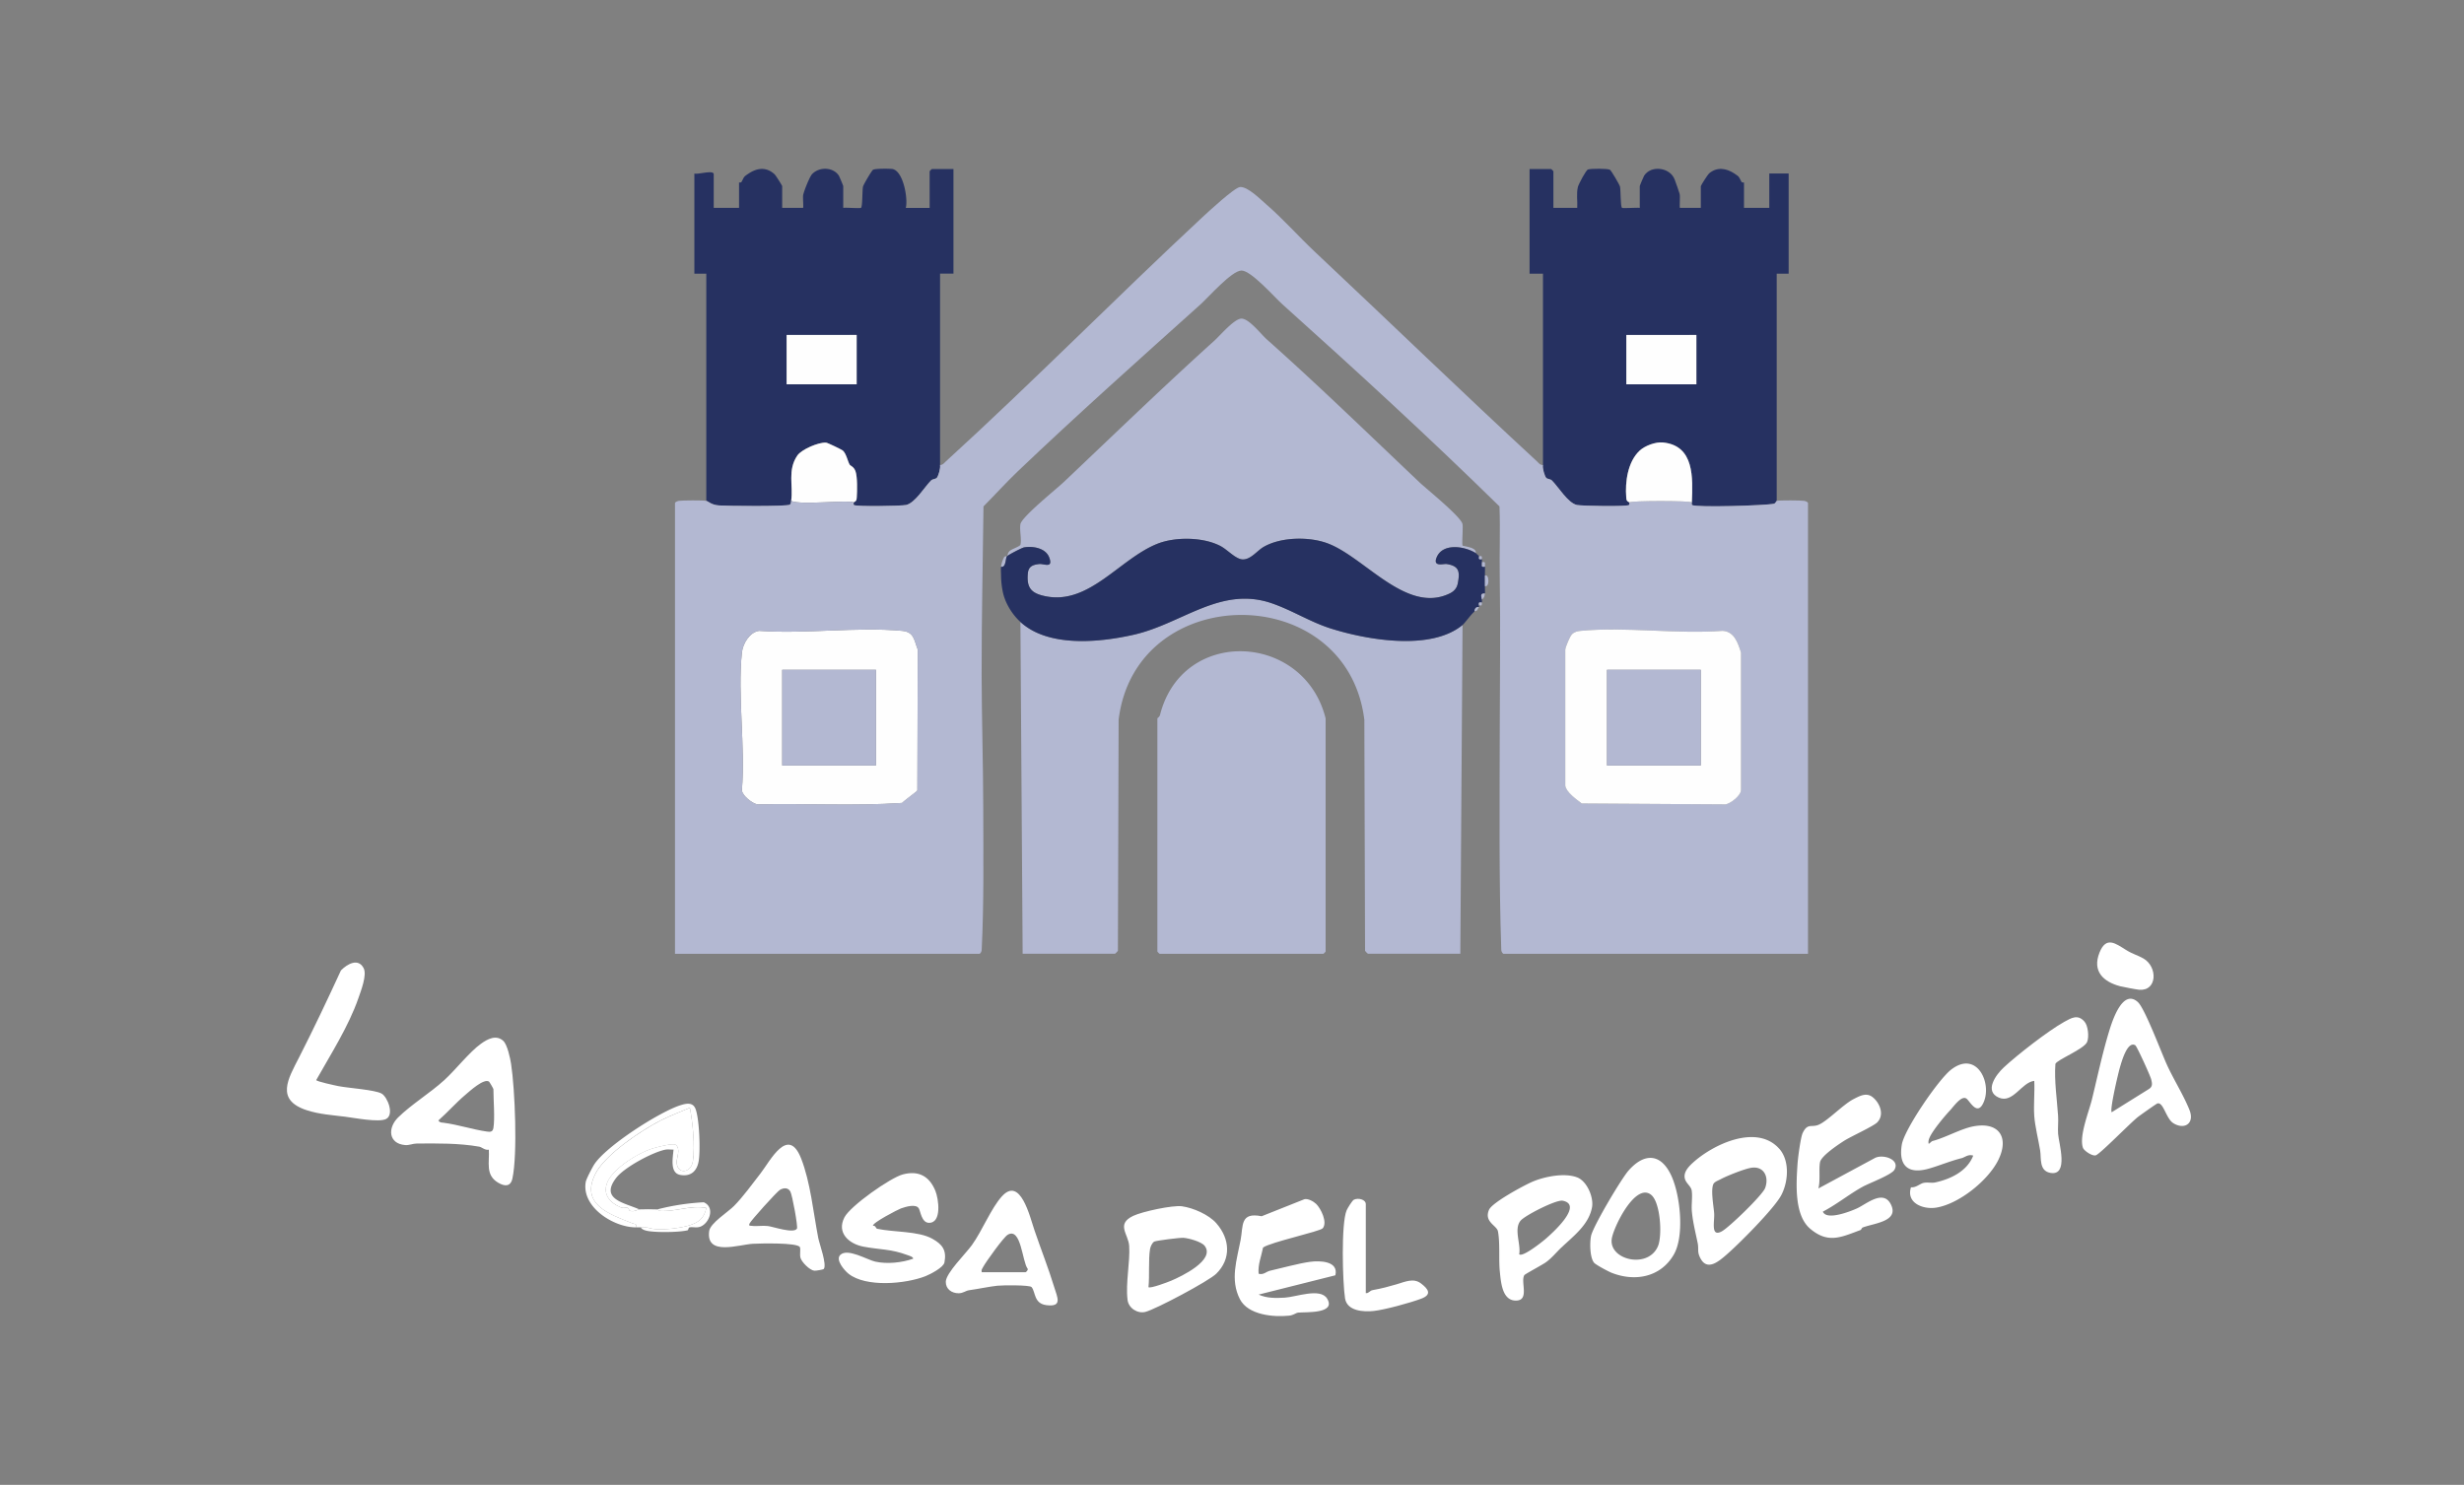 <svg xmlns="http://www.w3.org/2000/svg" width="146" height="88" fill="none"><rect width="100%" height="100%" fill="#808080" stroke="none"/><path fill="#fff" d="M54.44 71.612c-.173-.281-.783-.09-1.05.003-.18.063-1.745.875-1.659 1.033.147-.038.167.159.24.175.97.211 2.445.127 3.275.593.601.336.852.682.716 1.403-.057.3-.846.705-1.129.816-1.182.462-3.53.674-4.559-.15-.24-.193-.783-.817-.487-1.11.434-.426 1.596.292 2.08.397.705.154 1.572.062 2.243-.174 0-.121-.254-.181-.352-.219-.97-.364-1.616-.31-2.594-.495-.86-.164-1.605-.817-1.128-1.738.351-.679 2.727-2.352 3.465-2.545.928-.242 1.567.102 1.924.976.194.474.395 1.916-.39 1.894-.431-.012-.491-.694-.595-.86M77.988 71.352c.281.276.68 1.085.391 1.44-.157.192-3.082.819-3.538 1.142-.102.52-.316 1.018-.264 1.553.28.09.456-.127.665-.174.668-.15 1.707-.44 2.382-.531.595-.08 1.705-.047 1.5.799l-4.547 1.143c.479.223 1.024.212 1.546.182.663-.035 2.114-.604 2.515.059.553.916-1.299.781-1.72.828-.138.016-.266.151-.527.179-.93.1-2.438-.036-2.922-.975-.595-1.156-.181-2.33.042-3.511.16-.85-.039-1.663 1.245-1.405l2.535-1.009c.212-.055.55.135.697.281zM48.809 75.21c-.024.03-.466.108-.556.098-.277-.026-.76-.516-.825-.773-.05-.197.024-.528-.036-.629-.162-.27-2.34-.216-2.767-.194-.83.04-2.81.757-2.604-.754.063-.47 1.111-1.12 1.473-1.488.539-.545 1.087-1.309 1.568-1.926.572-.734 1.63-2.854 2.405-.893.559 1.416.727 3.235 1.02 4.733.065.328.529 1.583.32 1.828zm-1.588-2.393c.07-.112-.274-1.99-.39-2.201-.138-.247-.401-.226-.62-.097-.176.103-1.736 1.832-1.801 1.999-.06.154.039.118.13.131.297.041.643-.027.96.012s1.527.463 1.72.156M72.077 72.503c.802.913.886 2.107-.01 2.985-.45.44-3.561 2.094-4.192 2.26-.466.123-1.004-.215-1.064-.71-.123-1.015.158-2.245.097-3.197-.046-.704-.797-1.292.242-1.784.536-.254 2.337-.644 2.889-.566.661.094 1.582.49 2.038 1.009zm-.702 1.326c-.191-.242-.942-.449-1.254-.47-.202-.013-1.59.16-1.719.221-.13.06-.236.305-.259.448-.105.643-.022 1.579-.092 2.255.1.1 1.15-.3 1.34-.38.58-.243 2.652-1.225 1.984-2.075M59.355 70.915c1.106-1.244 1.67 1.206 1.943 2.004.365 1.074.847 2.303 1.164 3.349.19.625.513 1.205-.46 1.082-.75-.096-.633-.773-.876-1.069-.112-.135-1.73-.114-2.026-.083-.476.05-1.14.193-1.676.267-.213.029-.343.178-.623.18-.407.001-.761-.245-.76-.674.002-.52 1.184-1.673 1.546-2.178.618-.86 1.124-2.156 1.768-2.88zm-1.185 4.482h2.602c.023 0 .166-.136.12-.204-.326-.422-.385-2.487-1.183-2.014-.244.144-1.287 1.598-1.454 1.907-.056.107-.12.167-.085.311M37.703 72.739c.045-.22-.102-.189-.24-.242-1.316-.526-3.116-1.108-2.178-2.94.58-1.134 2.701-2.553 3.844-3.14.566-.289 1.17-.511 1.75-.766.172.908.304 2.235.181 3.15-.1.74-.936.821-.962.088-.01-.277.248-.78-.05-1.034-.152-.13-1.137.136-1.39.214-.827.252-2.276 1.148-2.647 1.95-.343.74.117 1.268.793 1.545.123.05.281-.003.398.026.072.018.058.156.123.173.28.071.45-.082.557-.087.345-.016.714-.01 1.06 0 .011 0 .1.088.213.093.937.036 1.768-.35 2.698-.18-.128.588-.41.833-.967 1.021-.52.176-1.622.302-2.169.223-.393-.057-.256-.117-.746-.093-.087.005-.176 0-.265 0zM80.928 76.637c.176.024.228-.145.398-.176.606-.112.917-.2 1.433-.349.504-.148.994-.385 1.434-.052.443.333.671.663.018.908s-2.146.653-2.806.726c-.605.067-1.591.013-1.708-.75-.147-.963-.237-4.421.094-5.212.053-.125.333-.582.43-.63.252-.126.707-.02.707.266v5.27z"/><path fill="#fff" d="M37.703 72.739c-1.304.022-3.267-1.188-2.994-2.698.031-.172.379-.835.49-1.013.684-1.09 3.896-3.148 5.132-3.53.323-.1.72-.192.88.218.231.593.293 2.436.192 3.074-.097.62-.475.952-1.093.842-.63-.112-.443-1-.401-1.501-.157.007-.327-.026-.48.003-.731.141-2.425 1.033-2.92 1.676-.97 1.264.463 1.465 1.372 1.863-.107.005-.277.158-.558.086-.065-.016-.05-.152-.123-.172-.118-.03-.277.023-.398-.026-.676-.276-1.135-.805-.792-1.546.372-.8 1.82-1.696 2.646-1.949.254-.078 1.238-.343 1.39-.214.298.253.04.755.05 1.034.026.733.864.651.963-.09.123-.914-.011-2.24-.181-3.148-.58.255-1.184.477-1.75.766-1.144.585-3.264 2.004-3.845 3.14-.936 1.832.862 2.413 2.179 2.94.137.055.285.024.24.242zM38.939 71.677a13.8 13.8 0 0 1 2.76-.424c.717.308.308 1.322-.267 1.466-.205.052-.409-.016-.58.023-.066.015-.054.16-.12.174-.483.11-1.496.12-2.002.078-.2-.016-.661-.044-.762-.255.49-.025.353.035.746.092.546.08 1.65-.047 2.169-.222.557-.189.839-.434.967-1.022-.929-.169-1.762.216-2.698.18-.113-.004-.202-.092-.213-.092zM115.559 65.792c-.332.351-1.006 1.165-1.203 1.58-.067.14-.106.247-.081.407.026.037.16-.138.239-.158.762-.2 1.671-.723 2.402-.864 1.539-.3 2.16.661 1.476 2.017-.606 1.2-2.312 2.571-3.653 2.794-.789.131-1.807-.273-1.507-1.204.296.033.525-.214.752-.261s.478.02.682-.025c.909-.198 1.896-.662 2.253-1.59-.296-.1-.488.101-.687.151-.694.172-1.432.488-2.024.642-1.183.31-1.724-.242-1.518-1.452.152-.898 2.162-3.843 2.912-4.43 1.5-1.17 2.415.722 1.956 1.877-.372.934-.815.01-1.032-.161-.294-.23-.778.477-.969.679zM111.244 66.507c-.236.247-1.58.844-2.01 1.125-.345.226-1.333.88-1.394 1.257-.075.457.03 1.056-.094 1.545l3.357-1.81c.482-.241 1.506.097 1.145.707-.178.302-1.491.786-1.902 1.014-.781.433-1.53 1.046-2.337 1.462.222.545 1.632-.015 2.017-.189.566-.255 1.608-1.195 2.046-.172.409.955-1.061 1.052-1.698 1.3-.071.029-.073.13-.146.157-1.132.416-1.9.82-2.967-.08-.956-.805-.829-2.678-.751-3.85.023-.355.183-1.568.303-1.821.286-.606.515-.322.928-.486.532-.211 1.475-1.22 2.106-1.538.372-.189.752-.396 1.119-.1.422.342.702 1.032.276 1.477zM126.681 59.395c.415.383 1.391 3.001 1.721 3.719.402.879.973 1.778 1.326 2.654.335.83-.311 1.21-.962.79-.423-.274-.576-1.258-.932-1.162-.066.018-1 .684-1.14.79-.439.334-2.271 2.226-2.518 2.286-.215.052-.693-.273-.754-.448-.241-.689.354-2.134.535-2.88.324-1.327.617-2.719 1.016-4.03.188-.617.805-2.553 1.709-1.718zm-.16 2.553c-.469-.275-.811.982-.909 1.314-.099.331-.613 2.51-.487 2.655l2.203-1.375c.236-.151.195-.333.137-.574-.053-.217-.847-1.963-.943-2.02zM105.422 68.074c.637.712.546 1.964.121 2.763s-2.51 2.894-3.265 3.542c-.406.348-1.087.952-1.496.24-.243-.422-.112-.568-.188-.943-.128-.629-.283-1.22-.344-1.868-.039-.398.043-.838-.008-1.234-.038-.284-.345-.434-.413-.74-.084-.384.246-.714.506-.948 1.205-1.085 3.767-2.285 5.087-.81zm-1.668 1.137c-.406.07-1.425.473-1.803.677-.128.069-.362.151-.425.281-.17.354.013 1.32.043 1.73.036.477-.228 1.452.456 1.075.439-.24 2.407-2.145 2.564-2.563.252-.672-.086-1.328-.835-1.2M92.522 73.928c-.31.295-.572.63-.928.885-.212.153-1.234.695-1.273.76-.233.38.303 1.457-.445 1.504-.871.053-.94-1.087-1.007-1.725-.073-.713.022-1.676-.11-2.374-.068-.356-.841-.558-.53-1.279.187-.433 2.073-1.45 2.576-1.665.718-.306 1.897-.542 2.646-.256.585.224.986 1.18.883 1.762-.186 1.041-1.097 1.71-1.81 2.39zm-2.507.406c.198.193 1.34-.717 1.542-.889.375-.32 2.304-2.03 1.04-2.285-.382-.076-2.235.872-2.494 1.18-.422.496.027 1.394-.086 1.994zM94.455 74.836c-.256-.304-.259-1.2-.181-1.584.113-.562 1.792-3.391 2.224-3.88.962-1.09 1.952-1.009 2.557.357.512 1.158.763 3.533.117 4.634-.782 1.338-2.3 1.613-3.679 1.069-.186-.073-.935-.471-1.04-.597zm3.386-4.02c-.937-.767-2.244 1.921-2.34 2.611-.171 1.244 2.146 1.797 2.735.437.273-.632.15-2.602-.395-3.047z"/><path fill="#fff" d="M123.509 60.541c.22.249.283.912.159 1.212-.178.425-1.797 1.057-1.879 1.3-.073 1.032.093 2.062.16 3.088.022.353-.023.709.001 1.061.039.554.644 2.487-.446 2.311-.696-.112-.543-.879-.618-1.332-.097-.594-.309-1.45-.349-2.041-.047-.677.035-1.4 0-2.082-.752.08-1.255 1.354-2.095.995-.892-.382-.176-1.36.288-1.791.802-.746 2.648-2.183 3.578-2.698.42-.232.804-.473 1.2-.024zM125.971 56.297c.42.262.686.307 1.037.509.841.484.832 1.933-.251 1.853-.139-.01-.98-.17-1.124-.208-1.011-.265-1.668-.89-1.234-1.988.394-1.002.956-.547 1.572-.166M29.825 61.693c.235.218.408 1.025.458 1.356.233 1.515.388 5.36.08 6.792-.108.502-.463.475-.837.257-.784-.457-.513-1.204-.561-1.962-.23.049-.4-.148-.573-.179-1.203-.21-2.472-.195-3.703-.185-.238.002-.434.112-.69.09-.986-.088-1.04-1.014-.41-1.636.78-.768 1.883-1.436 2.736-2.212C27 63.4 27.81 62.35 28.5 61.857c.388-.28.904-.557 1.326-.164m-.59 5.155c.095-.573 0-1.662 0-2.303 0-.026-.231-.426-.264-.447-.312-.198-1.151.578-1.413.8-.537.453-1.052 1.037-1.585 1.507.085.134.173.118.304.134.88.116 1.735.405 2.573.523.207.03.345.023.385-.216zM17.717 62.677c.857-1.68 1.686-3.432 2.485-5.166.366-.372 1.022-.76 1.346-.13.207.402-.159 1.333-.315 1.785-.584 1.673-1.629 3.303-2.496 4.844.018.085 1.111.317 1.321.36.583.116 2.163.215 2.557.443.343.198.76 1.23.269 1.5-.41.226-1.902-.064-2.426-.13-.75-.094-1.527-.142-2.267-.381-1.894-.61-1.115-1.87-.473-3.127z"/><path fill="#B3B8D2" d="M60.463 36.86c1.648 1.516 4.672 1.218 6.708.756 2.887-.653 5.153-2.915 8.195-1.861 1.197.414 2.263 1.1 3.463 1.483 2.135.682 5.958 1.358 7.832-.203l-.132 19.49h-5.47a.8.8 0 0 1-.175-.179l-.042-13.688c-1.03-8.298-13.55-8.27-14.56 0l-.042 13.688a.8.8 0 0 1-.175.179h-5.47l-.132-19.667z"/><path fill="#B3B8D2" d="M59.669 32.961c.042-.052.032-.194.168-.315.136-.12.597-.256.628-.367.08-.299-.065-.874 0-1.22.082-.431 2.126-2.074 2.557-2.481 2.962-2.805 5.9-5.652 8.925-8.38.351-.316 1.19-1.315 1.614-1.315.453 0 1.16.928 1.5 1.23 3.082 2.741 6.037 5.62 9.04 8.465.43.407 2.476 2.05 2.557 2.482.042.224-.049 1.223.008 1.278.026.026.52.076.697.232.113.097.075.192.09.216-.66-.422-1.995-.629-2.338.271-.213.559.424.341.599.369.737.114.805.44.661 1.156-.057.283-.225.465-.474.587-2.568 1.249-5.044-2.162-7.252-2.974-1.091-.403-2.757-.377-3.783.22-.375.218-.745.738-1.217.738-.42 0-.908-.572-1.336-.796-1.024-.534-2.667-.552-3.727-.135-2.233.88-4.044 3.65-6.646 3.11-.806-.167-1.121-.469-1.039-1.349.039-.404.277-.513.681-.557.265-.028.825.28.595-.369-.205-.575-.959-.703-1.49-.619-.14.023-.958.453-1.02.527-.098.117-.052.7-.352.62.022-.179.092-.401.18-.552.06-.1.167-.06.172-.068zM68.579 42.575c.003-.02.127-.091.155-.198 1.321-5.251 8.545-4.89 9.813.198v13.82c0 .01-.123.133-.132.133H68.71a1 1 0 0 1-.132-.133z"/><path fill="#263161" d="M87.457 32.784c.047.065.136.117.176.177s-.105.23.177.177c.008.057-.005.119 0 .177.019.199-.085.307.176.267.011.175-.003.355 0 .53.005.206.006.417 0 .621-.005.145.014.302 0 .444-.343-.033-.18.253-.177.354q.001.088 0 .177c-.187-.021-.197-.012-.176.177-.014.008.012.063 0 .09-.178-.012-.257.09-.265.265-.236.207-.563.68-.705.798-1.874 1.56-5.698.885-7.833.203-1.201-.383-2.265-1.069-3.462-1.483-3.044-1.054-5.308 1.209-8.195 1.861-2.036.46-5.06.76-6.708-.756-.513-.471-.938-1.17-1.06-1.86a5 5 0 0 1-.089-.885c-.001-.166-.02-.375 0-.531.301.08.254-.504.353-.62.061-.074.881-.504 1.019-.527.532-.086 1.287.042 1.49.619.232.648-.329.34-.594.369-.405.042-.644.152-.681.557-.083.882.233 1.184 1.038 1.35 2.602.538 4.414-2.232 6.647-3.111 1.06-.417 2.703-.4 3.726.135.429.224.916.796 1.336.796.472 0 .843-.519 1.218-.738 1.025-.596 2.691-.622 3.783-.22 2.208.813 4.684 4.222 7.252 2.973.249-.122.417-.303.474-.586.144-.716.076-1.043-.662-1.157-.175-.027-.812.192-.598-.368.343-.9 1.677-.694 2.338-.271z"/><path fill="#B3B8D2" d="M87.986 34.115c.262-.137.292.72 0 .62q.008-.31 0-.62M87.986 35.177c-.015.141-.049.271-.177.354-.001-.102-.166-.387.177-.354M87.633 35.974c-.161.346-.157.17-.265.267.007-.174.086-.278.265-.267M87.81 33.317c.255-.04.163.063.176.266-.26.043-.157-.068-.177-.266M87.633 32.961c.225-.03.159.031.177.177-.282.052-.136-.116-.177-.177M87.81 35.708c-.01.31-.072.115-.177.177-.02-.188-.011-.198.177-.177"/><path fill="#263161" d="M41.85 29.684V16.218h-.706v-5.935c.2.078 1.147-.235 1.147.044v1.993h1.5v-1.506s.12.017.143-.029c.173-.31.099-.286.429-.503.52-.341 1.053-.398 1.536.05.065.06.448.661.448.702v1.284h1.236c.037 0-.018-.605.005-.747.035-.22.381-1.088.525-1.244.418-.453 1.255-.435 1.592.083.029.044.26.591.26.625v1.285c.176-.03 1.003.045 1.055-.005.092-.09.068-1.04.116-1.255.026-.119.514-.949.595-.998.126-.076.914-.068 1.113-.05.666.06.969 1.738.828 2.31h1.412V10.15a1 1 0 0 1 .133-.133h1.279v6.2h-.794v11.34c.042.17-.099.672-.203.772-.064.062-.232.049-.334.151-.387.39-.945 1.327-1.472 1.446-.267.06-2.974.104-3.09.001-.04-.034-.009-.149-.018-.154.168-.084.17-.123.182-.302.026-.377.042-1.199-.074-1.535-.099-.287-.3-.317-.35-.403-.111-.19-.202-.662-.405-.831-.073-.062-.901-.461-.99-.468-.44-.03-1.452.4-1.702.763-.601.88-.23 1.787-.367 2.688-.012.08 0 .174-.082.225-.18.11-3.72.08-4.198.043-.453-.034-.6-.23-.748-.27zm4.76-9.833v2.924h4.15V19.85z"/><path fill="#FEFEFE" d="M50.76 19.851h-4.15v2.924h4.15z"/><path fill="#263161" d="M91.426 27.558v-11.34h-.794v-6.201h1.279c.01 0 .133.123.133.133v2.17h1.412c.024-.41-.057-.837.04-1.243.039-.157.474-.992.598-1.033.17-.056 1.166-.063 1.3.018.081.05.568.879.596.998.048.217.024 1.166.116 1.255.052.05.878-.026 1.055.005v-1.285c0-.034.23-.581.26-.625.417-.642 1.54-.49 1.808.23.058.155.269.74.296.856.039.171-.023.824.018.824h1.236v-1.285c0-.045.414-.693.485-.753.47-.403 1.019-.317 1.501 0 .329.217.257.193.428.503.026.046.144.021.144.03v1.505h1.499v-2.037h1.147v5.937h-.707v13.465c-.022.007-.074.147-.162.168-.451.109-4.667.237-4.85.076-.039-.034-.008-.15-.018-.154.057-1.446.165-3.365-1.714-3.549-.435-.042-1.062.188-1.381.486-.704.656-.867 1.853-.792 2.762.014.179.012.218.182.302-.008.007.023.12-.018.155-.116.102-2.823.058-3.09-.002-.529-.118-1.085-1.056-1.472-1.445-.102-.103-.27-.09-.335-.152-.105-.1-.244-.6-.202-.771zm4.94-7.707v2.924h4.15V19.85z"/><path fill="#FEFEFE" d="M100.516 19.851h-4.15v2.924h4.15zM54.356 46.853c-.042.071-.78.596-.9.734-2.826.192-5.72.023-8.57.086-.285-.039-.91-.515-.926-.841.214-2.6-.267-5.612 0-8.162.054-.521.458-1.205 1.017-1.283 2.729.198 5.79-.248 8.477 0 .71.067.703.536.926 1.108l-.022 8.358zm-2.45-7.158h-5.557v5.67h5.557zM46.878 29.684c.137-.9-.235-1.808.367-2.688.249-.364 1.261-.794 1.701-.763.09.006.916.406.99.467.202.17.294.642.406.832.05.086.25.115.35.403.116.336.1 1.158.074 1.534-.013.18-.015.218-.183.302-.25-.165-3.168.187-3.705-.089z"/><path fill="#B3B8D2" d="M51.906 39.695h-5.557v5.67h5.557z"/><path fill="#B3B8D2" d="M91.426 27.558c-.042.169.098.67.202.771.065.062.233.049.335.151.386.39.944 1.327 1.471 1.446.267.06 2.975.104 3.091.001.039-.034.008-.149.018-.154.153-.102 3.551-.102 3.705 0 .008.007-.023.12.018.154.183.161 4.399.033 4.85-.076.086-.021.138-.16.162-.167.149-.04 1.45-.033 1.632 0 .072.013.22.07.22.133v26.71H89.089c-.05 0-.136-.15-.133-.222-.144-4.247-.095-8.51-.092-12.76.003-3.126.052-6.239 0-9.383-.023-1.383.039-2.768-.015-4.15-4.19-4.11-8.502-8.064-12.862-11.977-.474-.424-1.852-2.002-2.424-2.002-.573 0-1.957 1.582-2.424 2.002-3.63 3.26-7.317 6.546-10.854 9.92-.69.66-1.336 1.38-2.01 2.057-.036 3.337-.117 6.654-.11 9.997.005 2.577.09 5.203.095 7.789.005 2.836.047 5.68-.092 8.509.003.073-.082.22-.133.22h-18.04v-26.71c0-.062.147-.119.22-.133.18-.033 1.483-.04 1.631 0 .15.039.295.235.748.27.478.035 4.019.066 4.198-.044.083-.052.071-.145.083-.225.536.275 3.456-.077 3.705.09.008.006-.023.12.017.154.117.102 2.824.059 3.091-.002.529-.118 1.085-1.055 1.472-1.445.102-.102.27-.09.335-.151.105-.1.244-.601.202-.772.174.002.244-.12.354-.219 5.16-4.71 10.06-9.685 15.17-14.443.346-.322 1.931-1.79 2.255-1.813.452-.033 1.19.713 1.54 1.015 1.021.884 1.924 1.913 2.907 2.837 4.394 4.126 8.717 8.316 13.144 12.404.108.1.18.223.354.22zm-37.07 19.295.023-8.358c-.223-.57-.217-1.041-.927-1.108-2.686-.248-5.75.198-8.476 0-.56.077-.962.762-1.017 1.283-.266 2.55.213 5.561 0 8.162.014.326.64.804.926.841 2.852-.065 5.743.106 8.569-.086.12-.138.858-.661.9-.734zM93.134 37.6c-.12.123-.364.72-.388.895v8.07c.05.385.669.822.978 1.054l8.513.054c.282-.037.908-.508.927-.841v-8.159c-.186-.574-.406-1.255-1.101-1.287-2.695.204-5.742-.254-8.392 0-.21.02-.385.056-.537.214"/><path fill="#FEFEFE" d="M93.134 37.6c.152-.157.328-.195.537-.214 2.65-.254 5.697.206 8.392 0 .695.032.915.713 1.099 1.288v8.158c-.016.334-.642.804-.923.841l-8.514-.054c-.308-.232-.928-.669-.978-1.054v-8.07c.024-.177.269-.772.388-.895zm7.643 2.095H95.22v5.67h5.557zM96.543 29.773c-.17-.084-.168-.123-.183-.302-.074-.91.089-2.107.793-2.763.318-.297.946-.527 1.38-.485 1.878.183 1.77 2.105 1.715 3.549-.154-.103-3.552-.103-3.705 0z"/><path fill="#B3B8D2" d="M100.777 39.695H95.22v5.67h5.557z"/></svg>